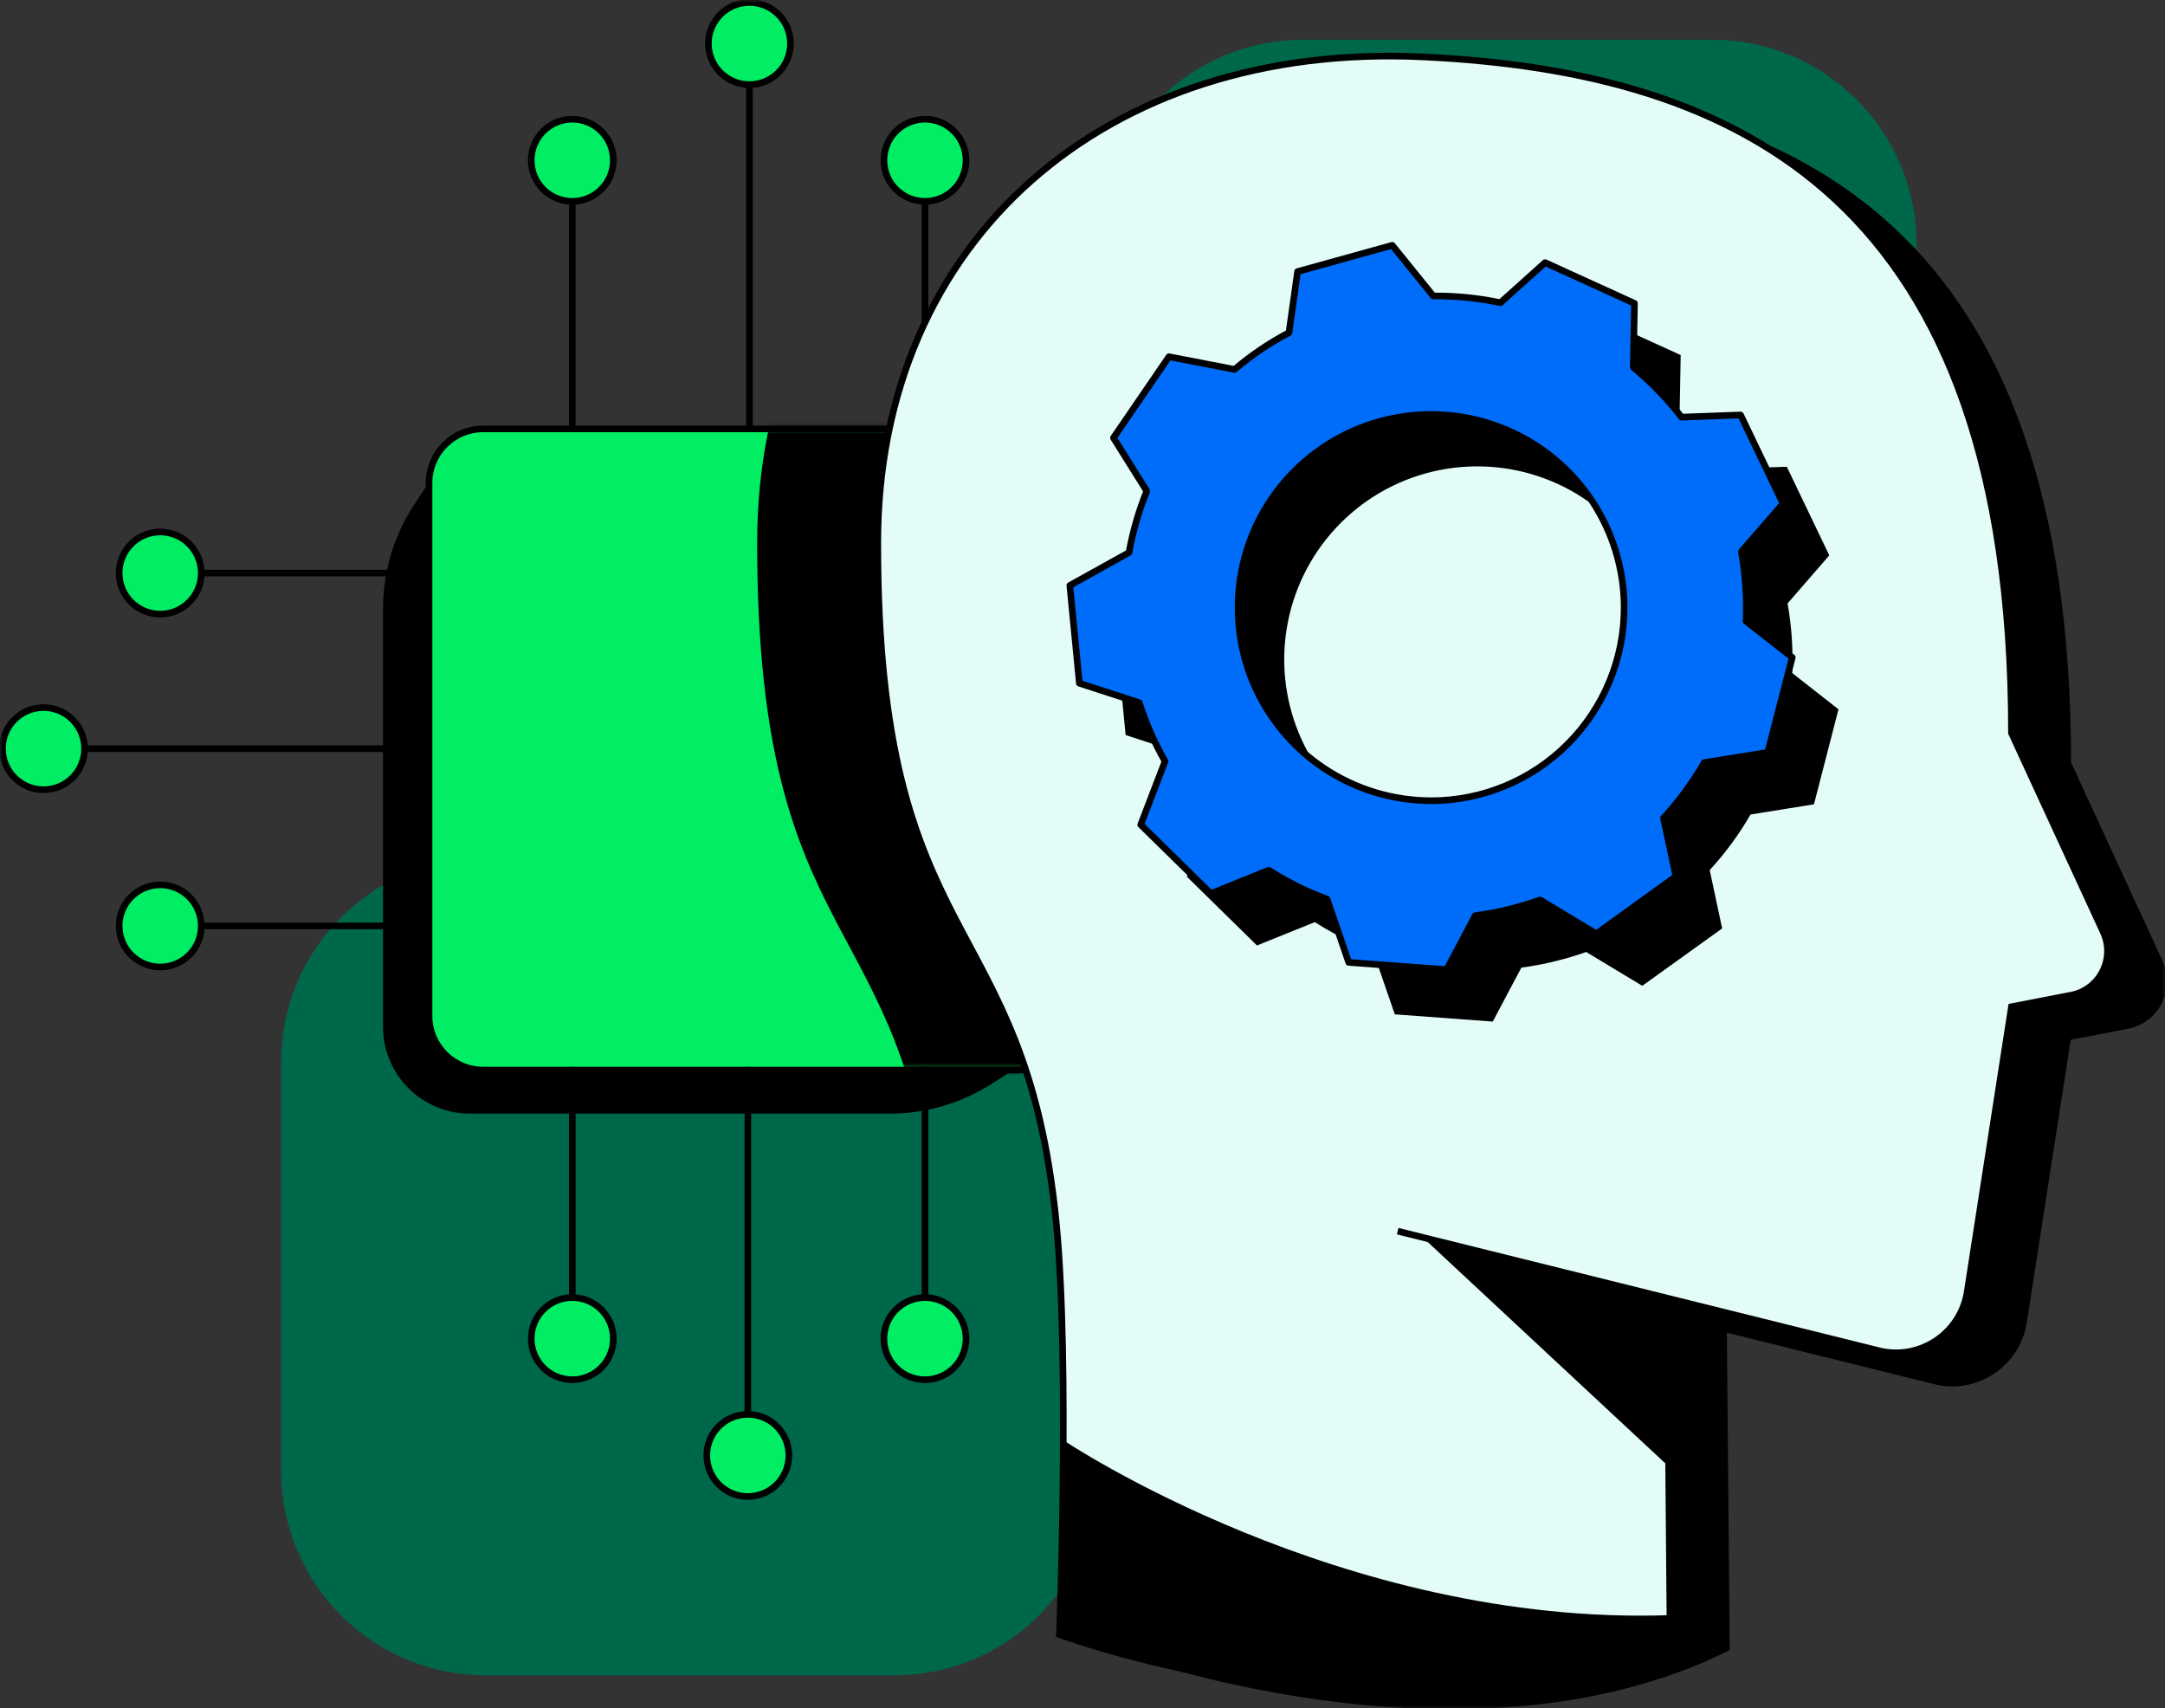 <?xml version="1.0" encoding="utf-8"?>
<svg xmlns="http://www.w3.org/2000/svg" width="327" height="258" viewBox="0 0 327 258" fill="none">
<rect x="0" y="0" width="327" height="258" fill="#333333" stroke="none"/>
<g clip-path="url(#clip0_992_522)">
<path d="M289.469 36.875V98.625C289.469 115.668 275.637 129.5 258.594 129.5C241.551 129.5 227.719 143.332 227.719 160.375C227.719 177.418 213.887 191.25 196.844 191.25C179.801 191.25 165.969 205.082 165.969 222.125C165.969 239.168 152.137 253 135.094 253H73.344C56.301 253 42.469 239.168 42.469 222.125V160.375C42.469 143.332 56.301 129.5 73.344 129.5H104.219C138.305 129.5 165.969 101.836 165.969 67.75V36.875C165.969 19.832 179.801 6 196.844 6H258.594C275.637 6 289.469 19.832 289.469 36.875Z" fill="#00684A"/>
<mask id="mask0_992_522" style="mask-type:luminance" maskUnits="userSpaceOnUse" x="0" y="0" width="328" height="258">
<path d="M327.184 0H0V258H327.184V0Z" fill="white"/>
</mask>
<g mask="url(#mask0_992_522)">
<path d="M280.744 46.859C283.053 46.859 284.925 44.986 284.925 42.676C284.925 40.366 283.053 38.493 280.744 38.493C278.435 38.493 276.562 40.366 276.562 42.676C276.562 44.986 278.435 46.859 280.744 46.859Z" fill="#00ED64" stroke="black" stroke-linecap="round" stroke-linejoin="round"/>
<path d="M67.724 69.311L63.031 76.398C59.978 81.005 58.352 86.413 58.352 91.941V155.063C58.352 162.032 63.996 167.678 70.962 167.678H134.381C139.713 167.678 144.927 166.163 149.428 163.31L157.775 158.02" fill="black"/>
<path d="M67.724 69.311L63.031 76.398C59.978 81.005 58.352 86.413 58.352 91.941V155.063C58.352 162.032 63.996 167.678 70.962 167.678H134.381C139.713 167.678 144.927 166.163 149.428 163.31L157.775 158.02" stroke="black" stroke-miterlimit="10"/>
<path d="M153.426 64.77H72.97C68.458 64.77 64.801 68.43 64.801 72.943V153.428C64.801 157.941 68.458 161.6 72.97 161.6H153.426C157.938 161.6 161.595 157.941 161.595 153.428V72.943C161.595 68.43 157.938 64.77 153.426 64.77Z" fill="#00ED64" stroke="black" stroke-linecap="round" stroke-linejoin="round"/>
<path d="M113.195 64.771V12.771" stroke="black" stroke-linecap="round" stroke-linejoin="round"/>
<path d="M113.194 12.778C116.619 12.778 119.395 10.001 119.395 6.575C119.395 3.149 116.619 0.371 113.194 0.371C109.769 0.371 106.992 3.149 106.992 6.575C106.992 10.001 109.769 12.778 113.194 12.778Z" fill="#00ED64" stroke="black" stroke-linecap="round" stroke-linejoin="round"/>
<path d="M139.711 64.771V30.409" stroke="black" stroke-linecap="round" stroke-linejoin="round"/>
<path d="M139.709 30.409C143.134 30.409 145.911 27.632 145.911 24.206C145.911 20.779 143.134 18.002 139.709 18.002C136.284 18.002 133.508 20.779 133.508 24.206C133.508 27.632 136.284 30.409 139.709 30.409Z" fill="#00ED64" stroke="black" stroke-linecap="round" stroke-linejoin="round"/>
<path d="M86.438 64.771V30.409" stroke="black" stroke-linecap="round" stroke-linejoin="round"/>
<path d="M86.436 30.409C89.861 30.409 92.637 27.632 92.637 24.206C92.637 20.779 89.861 18.002 86.436 18.002C83.011 18.002 80.234 20.779 80.234 24.206C80.234 27.632 83.011 30.409 86.436 30.409Z" fill="#00ED64" stroke="black" stroke-linecap="round" stroke-linejoin="round"/>
<path d="M112.953 161.601V213.593" stroke="black" stroke-linecap="round" stroke-linejoin="round"/>
<path d="M112.951 226C116.376 226 119.153 223.223 119.153 219.796C119.153 216.37 116.376 213.593 112.951 213.593C109.526 213.593 106.75 216.37 106.75 219.796C106.75 223.223 109.526 226 112.951 226Z" fill="#00ED64" stroke="black" stroke-linecap="round" stroke-linejoin="round"/>
<path d="M86.438 161.601V195.962" stroke="black" stroke-linecap="round" stroke-linejoin="round"/>
<path d="M86.436 208.363C89.861 208.363 92.637 205.585 92.637 202.159C92.637 198.733 89.861 195.955 86.436 195.955C83.011 195.955 80.234 198.733 80.234 202.159C80.234 205.585 83.011 208.363 86.436 208.363Z" fill="#00ED64" stroke="black" stroke-linecap="round" stroke-linejoin="round"/>
<path d="M139.711 161.601V195.962" stroke="black" stroke-linecap="round" stroke-linejoin="round"/>
<path d="M139.709 208.363C143.134 208.363 145.911 205.585 145.911 202.159C145.911 198.733 143.134 195.955 139.709 195.955C136.284 195.955 133.508 198.733 133.508 202.159C133.508 205.585 136.284 208.363 139.709 208.363Z" fill="#00ED64" stroke="black" stroke-linecap="round" stroke-linejoin="round"/>
<path d="M64.746 113.057H12.766" stroke="black" stroke-linecap="round" stroke-linejoin="round"/>
<path d="M6.573 119.26C9.997 119.26 12.774 116.482 12.774 113.056C12.774 109.63 9.997 106.853 6.573 106.853C3.148 106.853 0.371 109.63 0.371 113.056C0.371 116.482 3.148 119.26 6.573 119.26Z" fill="#00ED64" stroke="black" stroke-linecap="round" stroke-linejoin="round"/>
<path d="M64.748 86.54H30.398" stroke="black" stroke-linecap="round" stroke-linejoin="round"/>
<path d="M24.198 92.743C27.622 92.743 30.399 89.966 30.399 86.54C30.399 83.113 27.622 80.336 24.198 80.336C20.773 80.336 17.996 83.113 17.996 86.54C17.996 89.966 20.773 92.743 24.198 92.743Z" fill="#00ED64" stroke="black" stroke-linecap="round" stroke-linejoin="round"/>
<path d="M64.748 139.832H30.398" stroke="black" stroke-linecap="round" stroke-linejoin="round"/>
<path d="M24.198 146.035C27.622 146.035 30.399 143.258 30.399 139.832C30.399 136.405 27.622 133.628 24.198 133.628C20.773 133.628 17.996 136.405 17.996 139.832C17.996 143.258 20.773 146.035 24.198 146.035Z" fill="#00ED64" stroke="black" stroke-linecap="round" stroke-linejoin="round"/>
<mask id="mask1_992_522" style="mask-type:luminance" maskUnits="userSpaceOnUse" x="64" y="64" width="98" height="98">
<path d="M153.426 64.77H72.97C68.458 64.77 64.801 68.43 64.801 72.943V153.428C64.801 157.941 68.458 161.6 72.97 161.6H153.426C157.938 161.6 161.595 157.941 161.595 153.428V72.943C161.595 68.43 157.938 64.77 153.426 64.77Z" fill="white"/>
</mask>
<g mask="url(#mask1_992_522)">
<path d="M233.598 196.044L234.029 246.84C194.295 266.484 141.794 246.84 141.794 246.84C141.794 246.84 143.399 205.769 141.319 184.684C136.588 136.592 114.359 144.475 114.359 82.014C114.359 36.114 148.902 6.322 196.672 8.588C244.441 10.854 285.594 29.918 285.594 110.693L299.467 140.775C301.317 144.779 298.918 149.46 294.588 150.292L285.594 152.031L278.91 195.07C277.929 201.393 271.735 205.509 265.526 203.971L192.884 185.925" fill="black"/>
</g>
<path d="M260.321 200.628L260.752 248.891C221.018 268.535 168.517 248.891 168.517 248.891C168.517 248.891 170.121 210.354 168.042 189.261C163.311 141.169 141.082 149.052 141.082 86.591C141.082 40.691 175.625 10.899 223.394 13.165C271.164 15.431 312.316 34.495 312.316 115.27L326.19 145.352C328.039 149.357 325.64 154.037 321.31 154.869L312.316 156.608L305.632 199.648C304.652 205.97 298.458 210.086 292.249 208.548L219.607 190.502" fill="black"/>
<path d="M260.321 200.628L260.752 248.891C221.018 268.535 168.517 248.891 168.517 248.891C168.517 248.891 170.121 210.354 168.042 189.261C163.311 141.169 141.082 149.052 141.082 86.591C141.082 40.691 175.625 10.899 223.394 13.165C271.164 15.431 312.316 34.495 312.316 115.27L326.19 145.352C328.039 149.357 325.64 154.037 321.31 154.869L312.316 156.608L305.632 199.648C304.652 205.97 298.458 210.086 292.249 208.548L219.607 190.502" stroke="black" stroke-miterlimit="10"/>
<path d="M251.817 196.045L252.248 246.841C212.514 266.485 160.013 246.841 160.013 246.841C160.013 246.841 161.617 205.77 159.538 184.685C154.807 136.593 132.578 144.476 132.578 82.015C132.578 36.115 167.121 6.323 214.89 8.589C262.66 10.855 303.813 29.919 303.813 110.693L317.686 140.776C319.535 144.78 317.136 149.461 312.807 150.293L303.813 152.032L297.128 195.071C296.148 201.394 289.954 205.51 283.745 203.972L211.103 185.926" fill="#E3FCF7"/>
<path d="M251.817 196.045L252.248 246.841C212.514 266.485 160.013 246.841 160.013 246.841C160.013 246.841 161.617 205.77 159.538 184.685C154.807 136.593 132.578 144.476 132.578 82.015C132.578 36.115 167.121 6.323 214.89 8.589C262.66 10.855 303.813 29.919 303.813 110.693L317.686 140.776C319.535 144.78 317.136 149.461 312.807 150.293L303.813 152.032L297.128 195.071C296.148 201.394 289.954 205.51 283.745 203.972L211.103 185.926" stroke="black" stroke-miterlimit="10"/>
<path d="M270.701 101.629V101.6C270.843 98.1 270.612 94.594 269.996 91.154V91.124L273.59 86.986L276.257 83.917L276.294 83.873L269.877 70.485L260.965 70.804L260.935 70.774C258.804 68.025 256.382 65.514 253.701 63.3L253.672 63.27L253.85 53.62L240.34 47.468L238.855 48.805L233.678 53.471L233.612 53.538H233.582C230.359 52.854 227.076 52.512 223.786 52.505H223.459L217.265 44.852L202.968 48.82L201.668 58.033L201.639 58.062C198.727 59.593 195.994 61.443 193.491 63.568L193.462 63.597L183.554 61.703L175.169 73.947L180.197 81.971V82C178.987 84.98 178.088 88.078 177.516 91.235V91.265L168.574 96.236L170.015 111.006L179.061 113.963V113.992C180.041 117.038 181.334 119.981 182.916 122.767L182.945 122.796L179.262 132.388L189.852 142.782L198.601 139.253L198.631 139.283C200.45 140.442 202.352 141.474 204.312 142.373C205.285 142.789 206.31 143.228 207.343 143.614H207.372L210.67 153.183L225.464 154.276L229.787 146.125H229.816C230.648 146.014 231.48 145.88 232.297 145.724C233.218 145.546 234.124 145.36 235.052 145.122C235.357 145.048 235.661 144.966 235.958 144.885C237.176 144.565 238.372 144.194 239.553 143.77H239.583L248.049 148.874L252.112 145.954L260.111 140.211L258.232 131.392L258.261 131.363C260.601 128.822 262.651 126.028 264.381 123.034L264.411 123.004L273.888 121.481H273.977L277.683 107.12L270.687 101.637L270.701 101.629ZM223.125 128.755C217.361 128.755 211.724 127.046 206.927 123.844C202.129 120.642 198.393 116.08 196.187 110.753C193.982 105.426 193.402 99.557 194.531 93.903C195.653 88.241 198.43 83.048 202.508 78.969C206.585 74.89 211.776 72.112 217.436 70.99C223.088 69.868 228.955 70.44 234.28 72.647C239.605 74.853 244.158 78.59 247.366 83.39C250.567 88.189 252.283 93.828 252.283 99.594C252.283 107.328 249.208 114.75 243.742 120.218C238.276 125.686 230.856 128.762 223.125 128.762V128.755Z" fill="black"/>
<path d="M263.721 93.791V93.761C263.869 90.27 263.631 86.77 263.022 83.33V83.301L266.61 79.17L269.276 76.101L269.313 76.064L262.896 62.669L253.984 62.995L253.954 62.966C251.823 60.217 249.402 57.706 246.72 55.492L246.691 55.462L246.869 45.811L233.367 39.659L231.881 40.996L226.705 45.64L226.638 45.707H226.608C223.385 45.031 220.102 44.689 216.805 44.696H216.478L210.284 37.044L195.987 41.011L194.688 50.224L194.658 50.254C191.747 51.784 189.013 53.634 186.503 55.759L186.473 55.789L176.559 53.872L168.174 66.123L173.202 74.147V74.177C171.998 77.156 171.1 80.254 170.528 83.412V83.442L161.586 88.412L163.027 103.182L172.088 106.124V106.154C173.068 109.2 174.36 112.142 175.942 114.928L175.972 114.958L172.296 124.55L182.886 134.944L191.635 131.415L191.665 131.444C193.492 132.603 195.401 133.636 197.369 134.535C198.342 134.951 199.367 135.389 200.399 135.768H200.429L203.711 145.338L218.506 146.43L222.828 138.272H222.858C223.69 138.161 224.521 138.034 225.346 137.878C226.267 137.7 227.165 137.514 228.101 137.269C228.406 137.195 228.71 137.113 229.007 137.031C230.218 136.712 231.414 136.333 232.602 135.917H232.632L241.098 141.021L245.161 138.101L253.137 132.351L251.251 123.547L251.281 123.517C253.62 120.969 255.67 118.175 257.4 115.188L257.43 115.159L266.907 113.643H266.996L270.702 99.282L263.706 93.799L263.721 93.791ZM216.151 120.917C210.388 120.917 204.751 119.208 199.953 116.006C195.155 112.803 191.42 108.242 189.214 102.915C187.008 97.588 186.429 91.718 187.558 86.064C188.679 80.403 191.457 75.21 195.534 71.131C199.612 67.052 204.803 64.273 210.462 63.151C216.114 62.03 221.981 62.602 227.307 64.808C232.632 67.015 237.192 70.752 240.393 75.552C243.594 80.351 245.309 85.99 245.309 91.755C245.309 99.49 242.235 106.912 236.768 112.38C231.302 117.848 223.883 120.924 216.151 120.924V120.917Z" fill="#006CFA" stroke="black" stroke-linecap="round" stroke-linejoin="round"/>
<path d="M251.646 221.105L214.891 186.869L251.817 196.045" fill="black"/>
<path d="M160.614 217.501C160.614 217.501 202.479 245.659 252.239 243.913L252.262 246.855C252.262 246.855 232.796 257.554 203.63 255.228C174.465 252.903 160.02 246.855 160.02 246.855" fill="black"/>
</g>
</g>
<defs>
<clipPath id="clip0_992_522">
<rect width="327" height="258" fill="white"/>
</clipPath>
</defs>
</svg>